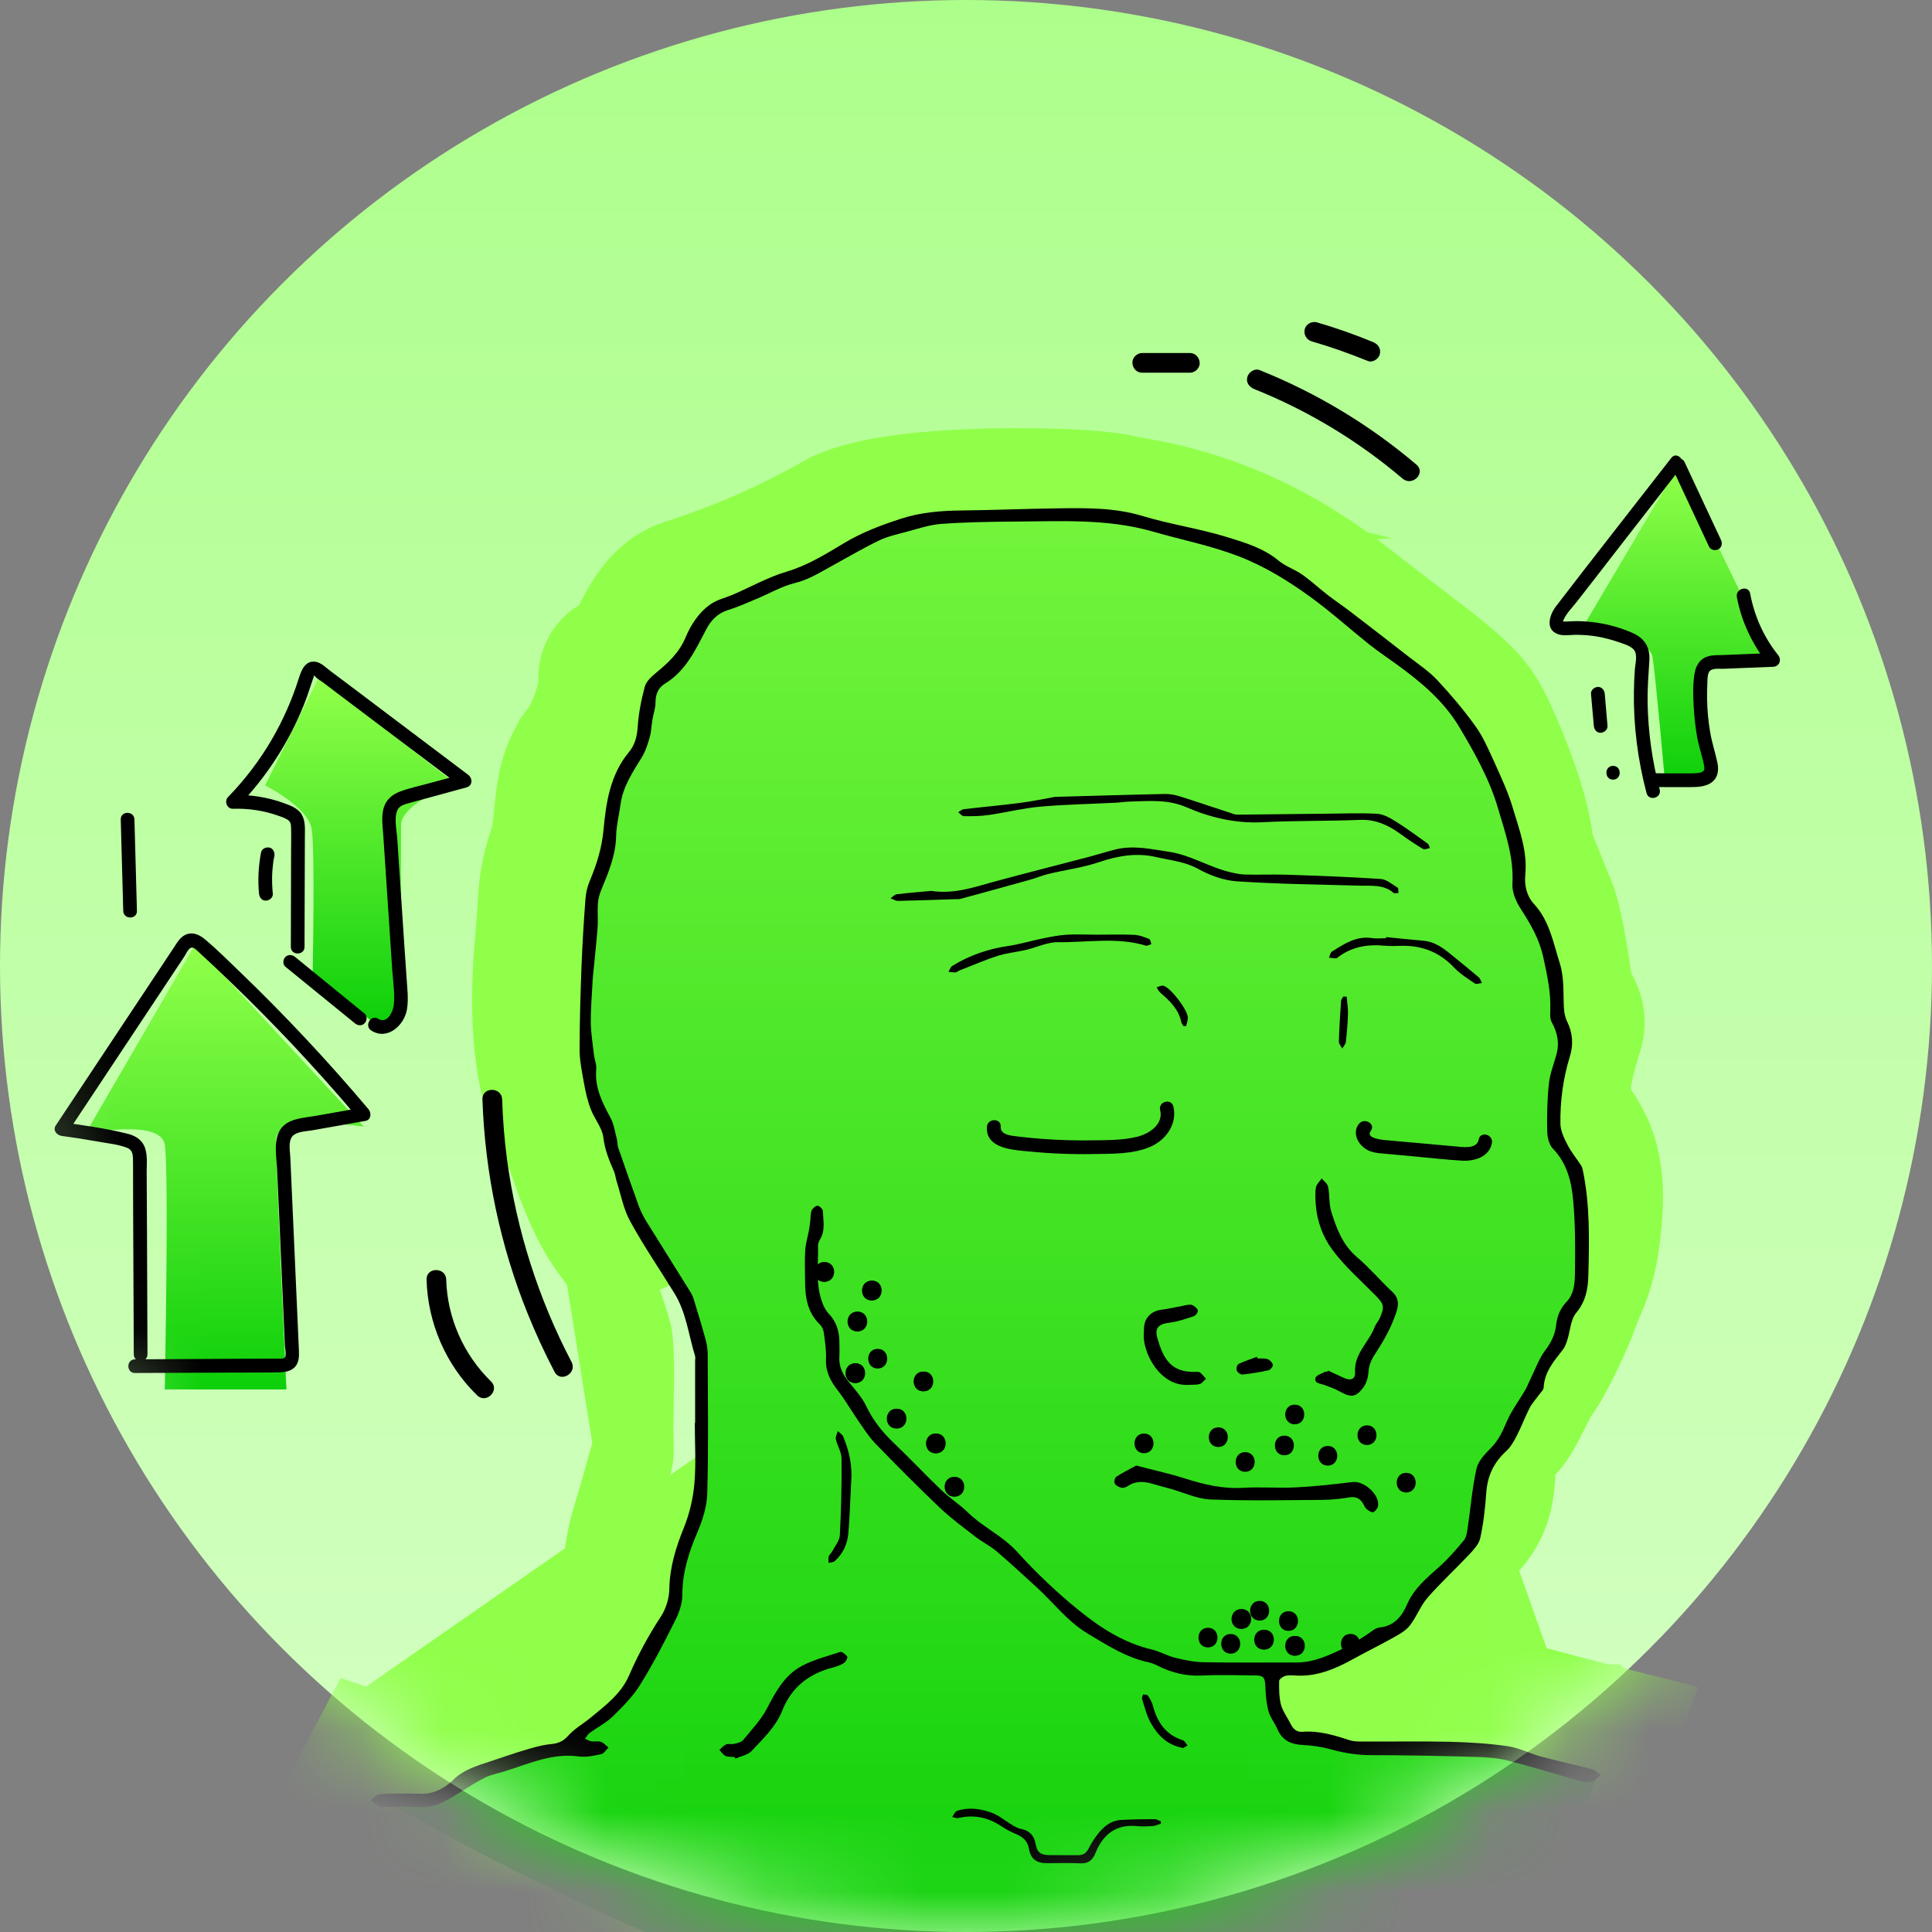 <svg width="24" height="24" viewBox="0 0 24 24" fill="none" xmlns="http://www.w3.org/2000/svg">
<rect x="0" y="0" width="24" height="24" fill="#808080" stroke="none"/>
<circle cx="12" cy="12" r="12" fill="url(#paint0_linear_2743_3862)"/>
<mask id="mask0_2743_3862" style="mask-type:alpha" maskUnits="userSpaceOnUse" x="0" y="0" width="24" height="24">
<circle cx="12" cy="12" r="12" fill="url(#paint1_linear_2743_3862)"/>
</mask>
<g mask="url(#mask0_2743_3862)">
<path d="M18.11 18.861C18.065 18.906 18.02 18.952 17.974 18.997C17.744 19.227 17.52 19.45 17.44 19.596C17.343 19.772 16.726 20.139 16.461 20.232C16.334 20.276 16.178 20.29 16.04 20.302C15.891 20.315 15.764 20.326 15.716 20.372C15.623 20.459 15.71 20.973 15.829 21.067C15.911 21.132 16.083 21.166 16.306 21.209C16.407 21.229 16.518 21.251 16.635 21.278C16.804 21.318 17.108 21.303 17.434 21.288C17.634 21.278 17.842 21.268 18.033 21.27C18.225 21.272 18.399 21.285 18.531 21.323C18.531 21.323 18.532 21.323 18.533 21.324L18.533 21.323H18.533L18.533 21.323C18.534 21.323 18.534 21.324 18.535 21.324C18.682 21.366 18.859 21.415 19.033 21.461L18.11 18.861ZM18.11 18.861C18.306 18.663 18.316 18.444 18.326 18.227C18.329 18.142 18.333 18.058 18.348 17.976L18.11 18.861ZM13.835 6.386C13.883 6.398 13.944 6.409 14.019 6.423C14.489 6.508 15.46 6.685 16.602 7.573C16.86 7.774 17.076 7.938 17.258 8.077C18.007 8.65 18.175 8.779 18.339 9.135C18.542 9.578 18.815 10.283 18.797 10.639L13.835 6.386ZM13.835 6.386C13.482 6.303 11.252 6.234 10.511 6.579L13.835 6.386ZM19.297 10.664C19.31 10.384 19.217 10.039 19.125 9.763C19.027 9.465 18.9 9.16 18.793 8.927L18.793 8.927C18.655 8.626 18.501 8.436 18.214 8.193C18.057 8.059 17.839 7.893 17.544 7.667C17.363 7.528 17.153 7.368 16.909 7.178L16.909 7.178C15.663 6.209 14.573 6.014 14.111 5.931C14.043 5.919 13.989 5.909 13.95 5.9L13.949 5.9C13.809 5.867 13.558 5.846 13.294 5.833C13.012 5.82 12.666 5.814 12.307 5.822C11.949 5.83 11.571 5.852 11.23 5.895C10.9 5.937 10.558 6.005 10.3 6.125L10.281 6.134L10.262 6.145C9.45 6.609 8.825 6.82 8.481 6.936C8.448 6.947 8.419 6.957 8.391 6.966L8.391 6.966C8.065 7.078 7.873 7.335 7.764 7.513C7.706 7.607 7.66 7.701 7.624 7.776C7.612 7.799 7.602 7.82 7.594 7.838C7.585 7.856 7.578 7.871 7.571 7.884C7.568 7.886 7.564 7.887 7.561 7.888C7.533 7.899 7.474 7.924 7.412 7.97C7.342 8.022 7.268 8.103 7.224 8.219C7.188 8.316 7.184 8.406 7.191 8.475C7.191 8.482 7.189 8.495 7.186 8.516C7.179 8.562 7.166 8.627 7.144 8.7C7.099 8.852 7.031 9.006 6.946 9.118L6.946 9.119C6.73 9.405 6.679 9.716 6.653 9.941C6.645 10.011 6.64 10.071 6.635 10.123C6.621 10.264 6.612 10.352 6.581 10.447C6.462 10.797 6.45 10.976 6.428 11.314C6.42 11.426 6.412 11.555 6.398 11.715L6.398 11.715C6.333 12.453 6.368 12.998 6.459 13.43C6.508 13.662 6.556 13.774 6.62 13.918C6.622 13.924 6.625 13.93 6.628 13.936C6.679 14.051 6.749 14.207 6.864 14.538L6.864 14.538C7 14.928 7.116 15.171 7.234 15.363C7.292 15.457 7.348 15.532 7.395 15.596C7.401 15.604 7.406 15.612 7.412 15.62C7.452 15.674 7.485 15.717 7.52 15.77L19.297 10.664ZM19.297 10.664C19.295 10.698 19.299 10.711 19.3 10.714L19.3 10.714C19.301 10.717 19.304 10.726 19.319 10.747C19.327 10.759 19.337 10.773 19.352 10.794C19.365 10.811 19.388 10.841 19.407 10.868C19.45 10.926 19.507 11.011 19.551 11.12L19.297 10.664ZM4.713 21.447C4.932 21.336 5.314 21.185 5.653 21.061C5.917 20.964 6.198 20.868 6.383 20.816C6.467 20.754 6.528 20.714 6.579 20.682C6.689 20.611 6.751 20.571 6.901 20.392L4.713 21.447ZM4.713 21.447C4.65 21.479 4.596 21.482 4.552 21.476C4.508 21.471 4.478 21.456 4.475 21.455C4.475 21.455 4.475 21.455 4.475 21.455L4.008 22.34C10.609 25.908 14.665 25.92 17.119 24.892C18.34 24.381 19.125 23.626 19.605 22.994C19.845 22.679 20.008 22.394 20.113 22.185C20.166 22.08 20.204 21.994 20.23 21.931C20.243 21.9 20.252 21.875 20.259 21.856L20.268 21.833L20.27 21.826L20.271 21.823L20.272 21.822C20.272 21.821 20.272 21.821 19.798 21.66L20.272 21.821L20.446 21.308L19.921 21.176L19.921 21.176L19.921 21.176L19.92 21.175L19.919 21.175L19.912 21.173L19.887 21.167L19.792 21.143C19.711 21.122 19.598 21.093 19.47 21.06C19.214 20.993 18.903 20.91 18.672 20.843L18.033 20.658V20.77C17.863 20.769 17.687 20.776 17.524 20.783C17.483 20.785 17.444 20.787 17.406 20.788C17.262 20.795 17.133 20.802 17.016 20.803C16.859 20.806 16.778 20.798 16.749 20.791C16.671 20.773 16.585 20.755 16.506 20.739C16.546 20.729 16.587 20.717 16.626 20.704C16.81 20.639 17.068 20.501 17.279 20.369C17.389 20.3 17.5 20.223 17.596 20.147C17.672 20.086 17.801 19.977 17.878 19.838C17.877 19.838 17.878 19.836 17.881 19.833C17.883 19.829 17.887 19.824 17.891 19.817C17.901 19.803 17.914 19.786 17.932 19.765C17.968 19.722 18.014 19.671 18.07 19.611C18.148 19.53 18.232 19.447 18.322 19.357C18.368 19.311 18.415 19.263 18.465 19.213L18.465 19.213C18.703 18.973 18.78 18.708 18.807 18.487C18.818 18.4 18.822 18.312 18.825 18.248C18.826 18.239 18.826 18.23 18.826 18.222C18.829 18.156 18.832 18.113 18.838 18.078C18.855 18.067 18.872 18.053 18.891 18.039C18.994 17.955 19.064 17.843 19.098 17.787C19.141 17.716 19.182 17.636 19.216 17.569C19.227 17.546 19.238 17.524 19.248 17.504C19.271 17.459 19.29 17.421 19.31 17.383C19.333 17.339 19.346 17.319 19.35 17.313C19.351 17.311 19.351 17.311 19.351 17.311C19.441 17.195 19.548 16.99 19.629 16.824C19.716 16.643 19.807 16.437 19.86 16.286C19.873 16.248 19.888 16.214 19.91 16.161C19.913 16.154 19.917 16.146 19.921 16.137C19.948 16.074 19.981 15.994 20.012 15.895C20.078 15.694 20.127 15.445 20.151 15.075C20.177 14.68 20.13 14.383 20.023 14.13C19.948 13.954 19.833 13.791 19.765 13.696C19.759 13.687 19.753 13.679 19.747 13.671C19.746 13.662 19.746 13.651 19.746 13.636C19.745 13.572 19.755 13.484 19.774 13.38C19.811 13.188 19.868 13.005 19.895 12.92C19.897 12.914 19.899 12.908 19.9 12.903L19.901 12.901C19.989 12.615 19.861 12.392 19.82 12.319L19.818 12.316C19.797 12.281 19.788 12.263 19.783 12.255C19.782 12.247 19.781 12.238 19.779 12.229C19.764 12.125 19.738 11.94 19.705 11.753C19.671 11.555 19.619 11.287 19.551 11.12L4.713 21.447ZM7.869 17.956L7.869 17.956C7.862 17.813 7.866 17.606 7.869 17.403C7.871 17.314 7.872 17.226 7.873 17.145C7.874 17.001 7.872 16.869 7.866 16.758C7.86 16.638 7.849 16.578 7.844 16.561C7.756 16.259 7.667 15.992 7.52 15.77L7.869 17.956ZM7.869 17.956C7.874 18.075 7.86 18.15 7.829 18.242C7.812 18.296 7.79 18.353 7.758 18.435L7.756 18.439C7.725 18.52 7.687 18.618 7.648 18.733L7.648 18.733M7.869 17.956L7.648 18.733M7.648 18.733C7.564 18.981 7.524 19.2 7.506 19.36C7.5 19.407 7.496 19.45 7.494 19.487M7.648 18.733L7.494 19.487M7.494 19.487C7.491 19.491 7.489 19.495 7.486 19.5C7.444 19.573 7.384 19.674 7.316 19.785C7.175 20.015 7.016 20.257 6.901 20.392L7.494 19.487ZM19.75 13.689C19.75 13.689 19.75 13.688 19.749 13.688L19.75 13.689ZM18.84 18.066C18.845 18.038 18.849 18.02 18.852 18.009C18.855 17.998 18.856 17.997 18.854 18.002C18.851 18.008 18.845 18.023 18.832 18.043C18.828 18.049 18.823 18.055 18.819 18.062L18.84 18.066ZM16.096 20.648C16.096 20.648 16.097 20.648 16.098 20.649C16.097 20.648 16.096 20.648 16.096 20.648ZM8.365 17.933L8.365 17.933L8.365 17.933Z" fill="#90FF4A" stroke="#90FF4A" stroke-miterlimit="10"/>
<path d="M10.911 17C11.068 17 11.069 16.756 10.911 16.756C10.754 16.756 10.754 17 10.911 17Z" fill="black"/>
<path d="M2.424 11.734L1.059 14.086C1.059 14.086 1.994 13.89 2.047 14.219C2.1 14.548 2.047 17.26 2.047 17.26H3.558C3.558 17.26 3.429 14.483 3.429 14.159C3.429 13.834 4.519 13.995 4.519 13.995L2.424 11.734Z" fill="url(#paint2_linear_2743_3862)"/>
<path d="M20.852 5.779L19.656 7.802C19.656 7.802 20.488 7.917 20.528 8.157C20.567 8.398 20.681 9.692 20.681 9.692H21.285C21.285 9.692 21.156 8.564 21.156 8.326C21.156 8.089 22.027 8.197 22.027 8.197L20.852 5.779Z" fill="url(#paint3_linear_2743_3862)"/>
<path d="M3.96 8.418L3.293 9.756C3.293 9.756 3.829 10.025 3.872 10.297C3.915 10.568 3.884 12.077 3.884 12.077L4.585 12.66C4.739 12.788 4.972 12.679 4.973 12.479C4.976 11.743 4.982 10.438 4.982 10.247C4.982 9.98 5.655 9.731 5.655 9.731L3.959 8.418H3.96Z" fill="url(#paint4_linear_2743_3862)"/>
<path d="M4.743 22.35L4.731 22.344C4.731 22.344 4.736 22.346 4.743 22.35Z" fill="#FFD7B6"/>
<path d="M18.596 21.761C18.135 21.619 17.122 21.804 16.757 21.714C16.391 21.623 16.09 21.594 15.975 21.498C15.859 21.402 15.776 20.875 15.865 20.786C15.955 20.696 16.331 20.737 16.588 20.642C16.844 20.548 17.443 20.172 17.536 19.992C17.63 19.812 17.921 19.522 18.186 19.24C18.451 18.957 18.366 18.632 18.417 18.333C18.469 18.034 18.528 18.093 18.639 17.999C18.75 17.905 18.904 17.477 19.007 17.338C19.11 17.199 19.34 16.69 19.426 16.434C19.511 16.177 19.639 16.023 19.682 15.33C19.725 14.638 19.519 14.449 19.348 14.176C19.177 13.902 19.417 13.132 19.46 12.986C19.502 12.841 19.357 12.755 19.331 12.567C19.305 12.379 19.22 11.729 19.135 11.506C19.049 11.284 18.836 11.187 18.853 10.822C18.87 10.457 18.605 9.736 18.408 9.282C18.212 8.829 18.007 8.735 16.725 7.683C15.443 6.631 14.383 6.554 14.041 6.468C13.699 6.383 11.537 6.312 10.818 6.665C9.912 7.212 9.229 7.434 8.921 7.546C8.613 7.657 8.476 8.093 8.365 8.307C8.253 8.521 8.065 8.435 8.083 8.563C8.1 8.691 8.006 9.214 7.749 9.573C7.493 9.933 7.595 10.386 7.467 10.788C7.339 11.19 7.373 11.25 7.313 11.968C7.253 12.687 7.288 13.192 7.364 13.573C7.441 13.954 7.493 13.893 7.741 14.646C7.988 15.398 8.134 15.492 8.322 15.792C8.51 16.091 8.612 16.433 8.698 16.741C8.784 17.049 8.724 17.904 8.741 18.289C8.758 18.674 8.639 18.846 8.502 19.273C8.365 19.7 8.373 20.025 8.373 20.025C8.373 20.025 7.963 20.795 7.689 21.137C7.416 21.48 7.271 21.514 7.031 21.71C6.801 21.762 5.783 22.147 5.416 22.343C5.09 22.518 4.804 22.383 4.744 22.35C17.422 29.588 19.823 22.105 19.823 22.105C19.823 22.105 19.058 21.901 18.596 21.76V21.761Z" fill="url(#paint5_linear_2743_3862)"/>
<path d="M8.635 17.678V16.905C8.635 16.886 8.64 16.865 8.635 16.847C8.554 16.585 8.526 16.305 8.378 16.066C8.195 15.768 7.996 15.478 7.828 15.171C7.745 15.02 7.713 14.841 7.66 14.674C7.647 14.634 7.644 14.59 7.628 14.553C7.568 14.416 7.513 14.284 7.495 14.13C7.48 14.008 7.383 13.898 7.338 13.777C7.298 13.673 7.273 13.562 7.254 13.452C7.229 13.315 7.2 13.176 7.2 13.038C7.2 12.691 7.211 12.344 7.224 11.997C7.235 11.719 7.252 11.441 7.273 11.164C7.279 11.088 7.297 11.011 7.327 10.941C7.413 10.737 7.476 10.534 7.497 10.309C7.529 9.968 7.579 9.625 7.812 9.344C7.883 9.259 7.913 9.156 7.921 9.038C7.932 8.868 7.965 8.697 8.009 8.532C8.026 8.467 8.09 8.407 8.146 8.361C8.297 8.236 8.435 8.112 8.515 7.921C8.583 7.759 8.684 7.602 8.836 7.5C8.918 7.446 9.02 7.424 9.111 7.384C9.332 7.289 9.544 7.168 9.773 7.101C10.034 7.023 10.258 6.883 10.485 6.747C10.706 6.614 10.94 6.526 11.185 6.446C11.438 6.363 11.69 6.344 11.95 6.341C12.343 6.337 12.737 6.32 13.13 6.315C13.487 6.31 13.843 6.304 14.194 6.41C14.538 6.514 14.899 6.566 15.243 6.672C15.466 6.741 15.697 6.809 15.885 6.966C15.971 7.037 16.085 7.073 16.177 7.138C16.289 7.217 16.389 7.311 16.497 7.394C16.592 7.467 16.692 7.534 16.787 7.607C17.024 7.789 17.261 7.972 17.497 8.156C17.618 8.25 17.748 8.336 17.852 8.446C18.023 8.629 18.185 8.821 18.331 9.024C18.426 9.157 18.492 9.313 18.561 9.463C18.646 9.652 18.735 9.841 18.793 10.038C18.873 10.307 18.976 10.572 18.948 10.865C18.935 10.994 18.963 11.129 19.056 11.23C19.248 11.438 19.294 11.706 19.375 11.962C19.433 12.146 19.418 12.328 19.427 12.512C19.43 12.572 19.441 12.636 19.467 12.689C19.538 12.832 19.547 12.979 19.501 13.125C19.417 13.398 19.38 13.678 19.384 13.96C19.385 14.048 19.43 14.139 19.472 14.221C19.517 14.31 19.583 14.389 19.638 14.473C19.65 14.491 19.658 14.514 19.662 14.536C19.753 14.969 19.742 15.408 19.731 15.846C19.727 16.009 19.699 16.167 19.58 16.309C19.51 16.393 19.506 16.532 19.47 16.645C19.456 16.687 19.442 16.732 19.415 16.765C19.305 16.907 19.186 17.041 19.176 17.235C19.175 17.266 19.141 17.296 19.12 17.324C19.081 17.379 19.033 17.43 19.002 17.489C18.944 17.603 18.899 17.724 18.84 17.839C18.805 17.907 18.764 17.978 18.709 18.028C18.556 18.168 18.478 18.334 18.463 18.54C18.45 18.73 18.429 18.922 18.388 19.107C18.371 19.184 18.302 19.256 18.244 19.318C18.075 19.497 17.893 19.664 17.732 19.849C17.644 19.95 17.597 20.087 17.513 20.193C17.463 20.258 17.381 20.302 17.307 20.344C17.143 20.436 16.974 20.518 16.81 20.609C16.586 20.733 16.355 20.831 16.091 20.814C16.049 20.811 16.004 20.808 15.964 20.819C15.935 20.828 15.891 20.86 15.89 20.881C15.889 20.98 15.888 21.083 15.913 21.178C15.937 21.263 15.996 21.339 16.035 21.42C16.066 21.482 16.111 21.519 16.181 21.513C16.384 21.497 16.574 21.555 16.763 21.617C16.808 21.632 16.859 21.634 16.907 21.634C17.276 21.636 17.644 21.629 18.012 21.637C18.252 21.643 18.493 21.658 18.73 21.692C18.873 21.713 19.007 21.784 19.148 21.822C19.356 21.878 19.568 21.922 19.777 21.978C19.817 21.989 19.851 22.026 19.888 22.051C19.852 22.077 19.82 22.117 19.78 22.128C19.735 22.141 19.681 22.138 19.635 22.125C19.333 22.042 19.034 21.948 18.73 21.87C18.603 21.838 18.468 21.829 18.336 21.825C17.9 21.813 17.464 21.803 17.028 21.803C16.856 21.803 16.693 21.776 16.529 21.73C16.415 21.699 16.294 21.682 16.175 21.676C16.03 21.668 15.927 21.616 15.868 21.479C15.836 21.404 15.781 21.338 15.759 21.262C15.733 21.17 15.724 21.072 15.72 20.976C15.714 20.827 15.705 20.812 15.557 20.812C15.345 20.811 15.133 20.804 14.922 20.814C14.723 20.824 14.543 20.775 14.369 20.686C14.337 20.67 14.303 20.658 14.268 20.65C13.989 20.59 13.756 20.439 13.515 20.295C13.259 20.142 13.088 19.908 12.875 19.715C12.711 19.567 12.55 19.415 12.381 19.272C12.301 19.204 12.204 19.157 12.12 19.092C11.969 18.975 11.813 18.861 11.674 18.729C11.4 18.468 11.134 18.2 10.871 17.929C10.789 17.844 10.725 17.74 10.657 17.642C10.572 17.52 10.498 17.389 10.407 17.272C10.316 17.155 10.253 17.036 10.261 16.881C10.266 16.772 10.248 16.661 10.233 16.553C10.228 16.516 10.209 16.475 10.182 16.45C10.028 16.301 10.001 16.111 10.001 15.912C10.001 15.785 9.994 15.657 10.003 15.531C10.008 15.445 10.035 15.362 10.05 15.277C10.057 15.239 10.061 15.2 10.066 15.162C10.071 15.121 10.067 15.075 10.083 15.037C10.094 15.01 10.132 14.977 10.156 14.978C10.18 14.979 10.221 15.02 10.222 15.045C10.226 15.163 10.255 15.286 10.186 15.398C10.173 15.42 10.162 15.447 10.162 15.472C10.168 15.707 10.128 15.948 10.214 16.178C10.232 16.229 10.258 16.281 10.295 16.319C10.389 16.417 10.425 16.534 10.427 16.665C10.428 16.73 10.43 16.795 10.427 16.86C10.419 16.987 10.476 17.084 10.553 17.178C10.629 17.271 10.711 17.363 10.762 17.47C10.848 17.65 10.967 17.797 11.111 17.933C11.309 18.121 11.496 18.322 11.694 18.511C11.796 18.61 11.92 18.686 12.021 18.786C12.208 18.97 12.452 19.076 12.633 19.275C12.873 19.54 13.133 19.787 13.412 20.012C13.676 20.225 13.965 20.41 14.308 20.491C14.408 20.514 14.5 20.57 14.6 20.594C14.715 20.622 14.835 20.647 14.953 20.649C15.337 20.656 15.722 20.651 16.106 20.652C16.251 20.652 16.382 20.612 16.518 20.555C16.71 20.475 16.891 20.373 17.059 20.25C17.082 20.234 17.112 20.22 17.14 20.217C17.32 20.199 17.418 20.075 17.48 19.929C17.566 19.731 17.722 19.604 17.875 19.467C17.988 19.366 18.089 19.251 18.185 19.134C18.217 19.096 18.224 19.033 18.232 18.98C18.269 18.734 18.288 18.484 18.342 18.242C18.364 18.146 18.451 18.058 18.525 17.983C18.614 17.891 18.664 17.787 18.713 17.67C18.773 17.526 18.872 17.397 18.951 17.26C18.977 17.214 18.995 17.163 19.019 17.116C19.076 17.001 19.119 16.875 19.195 16.775C19.269 16.677 19.318 16.579 19.331 16.459C19.343 16.35 19.382 16.254 19.46 16.172C19.563 16.064 19.563 15.918 19.565 15.784C19.569 15.495 19.569 15.204 19.543 14.916C19.522 14.682 19.468 14.452 19.29 14.268C19.242 14.22 19.222 14.126 19.22 14.053C19.216 13.858 19.22 13.662 19.24 13.468C19.252 13.348 19.297 13.23 19.331 13.113C19.375 12.966 19.35 12.832 19.277 12.7C19.255 12.661 19.255 12.605 19.258 12.558C19.268 12.328 19.219 12.111 19.17 11.886C19.12 11.66 19.013 11.48 18.893 11.293C18.834 11.202 18.781 11.082 18.788 10.978C18.807 10.646 18.698 10.345 18.608 10.038C18.502 9.677 18.318 9.351 18.128 9.032C17.936 8.71 17.654 8.473 17.354 8.256C17.236 8.171 17.114 8.089 17 7.998C16.76 7.806 16.531 7.599 16.283 7.419C16.003 7.215 15.711 7.035 15.381 6.908C15.032 6.775 14.67 6.704 14.316 6.602C13.758 6.442 13.187 6.476 12.619 6.479C12.31 6.481 12.001 6.486 11.693 6.508C11.547 6.519 11.404 6.568 11.262 6.606C11.146 6.637 11.027 6.663 10.92 6.714C10.725 6.808 10.538 6.919 10.347 7.023C10.194 7.106 10.049 7.201 9.873 7.243C9.711 7.283 9.562 7.371 9.406 7.436C9.287 7.486 9.168 7.54 9.045 7.578C8.917 7.618 8.834 7.702 8.775 7.815C8.64 8.07 8.521 8.335 8.258 8.494C8.176 8.544 8.142 8.627 8.143 8.728C8.143 8.797 8.117 8.867 8.105 8.937C8.092 9.011 8.092 9.087 8.071 9.158C8.047 9.244 8.019 9.332 7.973 9.407C7.861 9.59 7.74 9.767 7.709 9.988C7.692 10.119 7.657 10.249 7.654 10.38C7.65 10.621 7.56 10.834 7.471 11.05C7.448 11.105 7.431 11.166 7.427 11.226C7.42 11.327 7.431 11.428 7.423 11.529C7.408 11.728 7.385 11.927 7.366 12.126C7.363 12.161 7.36 12.197 7.359 12.233C7.351 12.392 7.337 12.551 7.339 12.71C7.342 12.843 7.364 12.975 7.379 13.107C7.386 13.165 7.412 13.223 7.407 13.279C7.385 13.507 7.481 13.695 7.584 13.886C7.627 13.966 7.64 14.063 7.663 14.152C7.672 14.187 7.669 14.225 7.68 14.258C7.765 14.502 7.85 14.747 7.938 14.99C7.962 15.053 7.994 15.114 8.029 15.172C8.213 15.469 8.4 15.764 8.584 16.062C8.606 16.097 8.617 16.139 8.63 16.18C8.675 16.329 8.721 16.478 8.762 16.628C8.778 16.687 8.79 16.749 8.791 16.81C8.793 17.39 8.802 17.97 8.786 18.55C8.782 18.716 8.726 18.889 8.659 19.045C8.553 19.293 8.476 19.541 8.476 19.815C8.476 19.92 8.436 20.033 8.388 20.129C8.253 20.399 8.114 20.669 7.955 20.924C7.865 21.071 7.739 21.198 7.614 21.32C7.53 21.402 7.421 21.457 7.325 21.527C7.301 21.545 7.286 21.575 7.267 21.599C7.294 21.61 7.321 21.628 7.349 21.632C7.387 21.638 7.43 21.625 7.465 21.638C7.5 21.65 7.528 21.684 7.559 21.708C7.529 21.737 7.503 21.784 7.468 21.791C7.377 21.811 7.279 21.831 7.188 21.819C6.856 21.774 6.564 21.913 6.262 22.006C6.185 22.03 6.103 22.045 6.03 22.08C5.935 22.125 5.846 22.184 5.756 22.239C5.585 22.345 5.421 22.464 5.202 22.448C5.066 22.439 4.928 22.447 4.791 22.447C4.765 22.447 4.735 22.453 4.714 22.443C4.674 22.423 4.638 22.392 4.602 22.367C4.64 22.339 4.677 22.29 4.716 22.287C4.885 22.278 5.055 22.279 5.225 22.283C5.386 22.287 5.522 22.216 5.627 22.113C5.76 21.981 5.926 21.935 6.092 21.88C6.237 21.832 6.381 21.781 6.527 21.738C6.628 21.708 6.732 21.677 6.836 21.667C6.926 21.659 6.99 21.637 7.054 21.566C7.134 21.476 7.244 21.414 7.338 21.337C7.521 21.186 7.715 21.041 7.813 20.816C7.924 20.56 8.057 20.314 8.21 20.081C8.274 19.983 8.314 19.851 8.315 19.734C8.32 19.464 8.397 19.22 8.497 18.973C8.566 18.802 8.61 18.613 8.626 18.429C8.648 18.18 8.631 17.927 8.631 17.677L8.635 17.678Z" fill="black"/>
<path d="M11.558 11.066C11.85 11.111 12.093 11.023 12.341 10.955C12.738 10.847 13.137 10.747 13.536 10.642C13.642 10.614 13.747 10.58 13.854 10.553C14.079 10.497 14.297 10.548 14.52 10.581C14.792 10.621 15.022 10.774 15.284 10.835C15.343 10.849 15.405 10.862 15.465 10.864C15.638 10.868 15.81 10.861 15.983 10.866C16.372 10.879 16.762 10.893 17.151 10.919C17.224 10.924 17.294 10.985 17.362 11.027C17.375 11.034 17.369 11.07 17.373 11.093C17.352 11.093 17.324 11.102 17.312 11.092C17.188 10.986 17.039 11.005 16.893 11.002C16.383 10.988 15.872 10.982 15.363 10.948C15.2 10.937 15.029 10.874 14.885 10.794C14.718 10.702 14.539 10.688 14.364 10.647C14.124 10.591 13.891 10.629 13.656 10.709C13.451 10.778 13.233 10.806 13.021 10.857C12.943 10.876 12.867 10.909 12.79 10.93C12.505 11.009 12.221 11.088 11.936 11.165C11.912 11.172 11.884 11.169 11.858 11.17C11.624 11.178 11.39 11.186 11.157 11.191C11.125 11.192 11.094 11.17 11.063 11.159C11.088 11.142 11.113 11.112 11.14 11.109C11.288 11.091 11.437 11.079 11.559 11.068L11.558 11.066ZM16.495 17.025C16.562 17.056 16.628 17.086 16.695 17.117C16.777 17.155 16.838 17.134 16.833 17.05C16.818 16.815 17.006 16.675 17.078 16.481C17.092 16.445 17.121 16.415 17.137 16.38C17.204 16.229 17.195 16.201 17.077 16.082C16.897 15.9 16.7 15.728 16.549 15.522C16.433 15.365 16.36 15.17 16.345 14.965C16.34 14.894 16.335 14.82 16.347 14.75C16.354 14.711 16.394 14.676 16.419 14.639C16.447 14.674 16.491 14.704 16.498 14.742C16.519 14.844 16.507 14.953 16.537 15.05C16.602 15.259 16.677 15.463 16.855 15.615C17.013 15.749 17.148 15.91 17.3 16.052C17.409 16.155 17.356 16.275 17.321 16.37C17.262 16.529 17.173 16.68 17.08 16.823C17.033 16.895 17.005 16.96 17 17.044C16.995 17.108 16.976 17.18 16.939 17.231C16.844 17.361 16.782 17.364 16.64 17.284C16.579 17.25 16.511 17.226 16.445 17.202C16.397 17.185 16.324 17.186 16.342 17.116C16.351 17.083 16.418 17.065 16.459 17.041C16.466 17.038 16.478 17.041 16.488 17.041L16.496 17.024L16.495 17.025ZM14.116 18.206C14.337 18.264 14.531 18.306 14.72 18.366C14.956 18.441 15.192 18.498 15.444 18.482C15.662 18.469 15.881 18.488 16.098 18.477C16.334 18.465 16.569 18.439 16.803 18.41C16.942 18.393 17.138 18.564 17.119 18.704C17.116 18.734 17.088 18.771 17.061 18.784C17.043 18.792 17.003 18.768 16.981 18.75C16.959 18.733 16.946 18.703 16.932 18.678C16.893 18.61 16.84 18.588 16.761 18.601C16.652 18.619 16.541 18.631 16.432 18.632C15.966 18.635 15.501 18.645 15.036 18.627C14.869 18.62 14.705 18.54 14.539 18.494C14.467 18.474 14.395 18.456 14.323 18.434C14.217 18.403 14.113 18.392 14.014 18.458C13.991 18.474 13.957 18.486 13.931 18.481C13.901 18.475 13.863 18.455 13.848 18.429C13.837 18.409 13.848 18.356 13.866 18.345C13.952 18.29 14.044 18.244 14.116 18.205V18.206ZM13.111 9.899C13.59 9.886 14.031 9.872 14.473 9.863C14.533 9.862 14.597 9.874 14.654 9.892C14.877 9.962 15.098 10.038 15.32 10.11C15.338 10.117 15.359 10.12 15.377 10.12C15.749 10.117 16.119 10.111 16.49 10.108C16.695 10.106 16.901 10.098 17.105 10.109C17.181 10.113 17.261 10.156 17.328 10.198C17.468 10.285 17.602 10.384 17.736 10.48C17.75 10.49 17.754 10.516 17.763 10.535C17.734 10.54 17.696 10.558 17.677 10.546C17.577 10.486 17.48 10.42 17.385 10.351C17.237 10.245 17.082 10.177 16.891 10.185C16.489 10.201 16.084 10.193 15.682 10.214C15.348 10.231 15.034 10.156 14.736 10.027C14.507 9.928 14.278 9.951 14.046 9.957C13.981 9.958 13.917 9.969 13.852 9.972C13.54 9.988 13.228 9.993 12.918 10.021C12.706 10.04 12.496 10.093 12.285 10.124C12.183 10.139 12.078 10.14 11.974 10.139C11.95 10.139 11.927 10.107 11.903 10.09C11.926 10.077 11.948 10.055 11.973 10.052C12.208 10.024 12.444 10.004 12.678 9.973C12.835 9.953 12.989 9.919 13.111 9.898V9.899ZM9.128 21.827C9.09 21.823 9.047 21.828 9.013 21.813C8.983 21.799 8.961 21.764 8.936 21.738C8.963 21.715 8.988 21.684 9.02 21.67C9.048 21.658 9.086 21.671 9.116 21.663C9.156 21.654 9.207 21.645 9.23 21.617C9.337 21.488 9.456 21.362 9.532 21.215C9.629 21.027 9.734 20.839 9.907 20.727C10.063 20.626 10.257 20.582 10.437 20.521C10.459 20.514 10.505 20.552 10.525 20.579C10.533 20.591 10.509 20.641 10.487 20.656C10.447 20.682 10.4 20.701 10.354 20.712C10.054 20.788 9.834 20.956 9.718 21.248C9.638 21.451 9.481 21.596 9.338 21.75C9.292 21.801 9.205 21.815 9.137 21.846L9.127 21.828L9.128 21.827ZM14.42 22.654C14.386 22.665 14.353 22.682 14.319 22.684C14.251 22.688 14.182 22.691 14.114 22.684C13.858 22.661 13.7 22.794 13.61 23.015C13.571 23.113 13.517 23.152 13.414 23.147C13.277 23.14 13.14 23.146 13.003 23.145C12.878 23.145 12.805 23.094 12.783 22.971C12.766 22.87 12.709 22.819 12.621 22.783C12.559 22.757 12.499 22.726 12.442 22.688C12.277 22.577 12.101 22.538 11.906 22.584C11.883 22.59 11.855 22.576 11.829 22.571C11.848 22.545 11.862 22.504 11.888 22.495C12.033 22.447 12.18 22.468 12.318 22.518C12.407 22.55 12.484 22.617 12.567 22.666C12.602 22.687 12.639 22.711 12.678 22.718C12.783 22.738 12.845 22.795 12.864 22.902C12.883 23.01 12.924 23.043 13.036 23.045C13.153 23.047 13.271 23.044 13.388 23.046C13.451 23.047 13.491 23.024 13.521 22.967C13.552 22.907 13.587 22.848 13.629 22.794C13.704 22.695 13.795 22.616 13.925 22.608C14.065 22.6 14.205 22.599 14.345 22.598C14.37 22.598 14.395 22.616 14.42 22.625L14.421 22.655L14.42 22.654ZM14.77 17.203C14.45 17.225 14.251 16.901 14.213 16.663C14.204 16.606 14.209 16.546 14.212 16.488C14.218 16.37 14.306 16.285 14.423 16.271C14.524 16.258 14.624 16.233 14.724 16.215C14.753 16.21 14.786 16.201 14.81 16.212C14.839 16.224 14.872 16.252 14.88 16.279C14.885 16.298 14.854 16.342 14.831 16.35C14.731 16.383 14.629 16.419 14.525 16.431C14.395 16.447 14.341 16.494 14.377 16.621C14.448 16.87 14.541 17.052 14.851 17.042C14.87 17.041 14.895 17.04 14.908 17.05C14.935 17.072 14.957 17.101 14.981 17.128C14.956 17.15 14.935 17.183 14.906 17.192C14.863 17.205 14.816 17.2 14.77 17.204V17.203ZM13.623 11.611C13.779 11.611 13.935 11.606 14.091 11.613C14.154 11.616 14.216 11.641 14.275 11.664C14.291 11.67 14.294 11.706 14.303 11.728C14.28 11.735 14.254 11.753 14.235 11.747C13.874 11.638 13.505 11.709 13.141 11.704C13.01 11.703 12.878 11.769 12.746 11.8C12.629 11.827 12.508 11.838 12.394 11.874C12.232 11.926 12.075 11.995 11.915 12.057C11.901 12.063 11.887 12.078 11.872 12.079C11.843 12.081 11.813 12.075 11.783 12.072C11.798 12.047 11.807 12.013 11.829 11.999C12.042 11.869 12.271 11.788 12.52 11.752C12.664 11.731 12.804 11.688 12.947 11.659C13.044 11.639 13.143 11.619 13.242 11.612C13.368 11.604 13.495 11.611 13.622 11.611H13.623ZM17.218 11.641C17.373 11.657 17.527 11.672 17.682 11.686C17.826 11.699 17.934 11.781 18.04 11.869C18.151 11.959 18.262 12.049 18.37 12.141C18.389 12.157 18.396 12.188 18.408 12.212C18.378 12.214 18.34 12.23 18.321 12.217C18.23 12.155 18.134 12.095 18.06 12.016C17.882 11.829 17.669 11.745 17.415 11.749C17.343 11.75 17.271 11.755 17.201 11.748C16.991 11.728 16.794 11.759 16.621 11.891C16.613 11.897 16.604 11.905 16.596 11.905C16.567 11.904 16.538 11.899 16.509 11.896C16.521 11.87 16.526 11.833 16.547 11.82C16.698 11.726 16.847 11.624 17.042 11.653C17.099 11.662 17.159 11.655 17.217 11.655L17.218 11.64V11.641ZM10.573 18.419C10.562 18.63 10.556 18.841 10.538 19.051C10.526 19.183 10.471 19.302 10.369 19.393C10.351 19.409 10.318 19.408 10.293 19.415C10.293 19.388 10.287 19.359 10.295 19.335C10.302 19.311 10.327 19.294 10.339 19.271C10.373 19.205 10.429 19.139 10.433 19.071C10.449 18.754 10.457 18.436 10.454 18.119C10.454 18.039 10.401 17.959 10.383 17.878C10.376 17.848 10.399 17.811 10.408 17.777C10.431 17.8 10.464 17.819 10.475 17.847C10.552 18.029 10.591 18.22 10.573 18.419V18.419ZM14.697 21.714C14.502 21.679 14.384 21.559 14.299 21.409C14.246 21.318 14.221 21.21 14.188 21.109C14.182 21.092 14.195 21.069 14.199 21.049C14.219 21.053 14.25 21.05 14.259 21.063C14.285 21.103 14.311 21.146 14.322 21.191C14.377 21.395 14.481 21.551 14.694 21.618C14.717 21.625 14.733 21.661 14.752 21.683L14.697 21.715V21.714ZM15.623 16.875C15.665 16.877 15.71 16.871 15.748 16.884C15.775 16.894 15.807 16.928 15.812 16.956C15.815 16.974 15.781 17.017 15.758 17.022C15.651 17.046 15.543 17.063 15.434 17.075C15.411 17.077 15.371 17.048 15.363 17.024C15.354 17.002 15.368 16.952 15.387 16.943C15.46 16.908 15.538 16.884 15.614 16.855L15.622 16.875L15.623 16.875ZM16.728 12.38C16.734 12.451 16.747 12.521 16.745 12.591C16.742 12.708 16.732 12.825 16.719 12.941C16.716 12.97 16.69 12.997 16.674 13.025C16.66 12.997 16.632 12.968 16.632 12.941C16.637 12.772 16.647 12.604 16.659 12.435C16.66 12.416 16.677 12.398 16.686 12.38H16.728L16.728 12.38ZM14.703 12.747C14.694 12.731 14.678 12.717 14.675 12.7C14.643 12.537 14.53 12.431 14.412 12.33C14.393 12.313 14.382 12.286 14.368 12.264C14.397 12.257 14.428 12.239 14.454 12.246C14.545 12.271 14.755 12.548 14.756 12.642C14.756 12.677 14.742 12.711 14.734 12.746H14.703V12.747ZM10.903 17C11.06 17 11.061 16.756 10.903 16.756C10.746 16.756 10.746 17 10.903 17ZM10.826 16.154C10.983 16.154 10.984 15.91 10.826 15.91C10.669 15.91 10.669 16.154 10.826 16.154ZM11.468 17.283C11.624 17.283 11.625 17.039 11.468 17.039C11.31 17.039 11.31 17.283 11.468 17.283ZM10.621 17.18C10.778 17.18 10.779 16.936 10.621 16.936C10.464 16.936 10.464 17.18 10.621 17.18ZM11.134 17.745C11.291 17.745 11.291 17.501 11.134 17.501C10.977 17.501 10.977 17.745 11.134 17.745ZM11.621 18.053C11.778 18.053 11.778 17.809 11.621 17.809C11.464 17.809 11.464 18.053 11.621 18.053ZM11.852 18.591C12.009 18.591 12.01 18.347 11.852 18.347C11.695 18.347 11.695 18.591 11.852 18.591ZM10.647 16.539C10.804 16.539 10.804 16.295 10.647 16.295C10.489 16.295 10.489 16.539 10.647 16.539ZM10.236 15.923C10.393 15.923 10.394 15.679 10.236 15.679C10.079 15.679 10.079 15.923 10.236 15.923ZM16.083 20.567C16.24 20.567 16.241 20.323 16.083 20.323C15.926 20.323 15.926 20.567 16.083 20.567ZM15.288 20.542C15.445 20.542 15.446 20.298 15.288 20.298C15.131 20.298 15.131 20.542 15.288 20.542ZM15.698 20.491C15.855 20.491 15.856 20.247 15.698 20.247C15.541 20.247 15.541 20.491 15.698 20.491ZM15.006 20.465C15.163 20.465 15.164 20.221 15.006 20.221C14.849 20.221 14.849 20.465 15.006 20.465ZM15.417 20.234C15.573 20.234 15.574 19.99 15.417 19.99C15.259 19.99 15.259 20.234 15.417 20.234Z" fill="black"/>
<path d="M15.648 20.131C15.805 20.131 15.805 19.887 15.648 19.887C15.49 19.887 15.49 20.131 15.648 20.131ZM16.006 20.259C16.163 20.259 16.164 20.015 16.006 20.015C15.849 20.015 15.849 20.259 16.006 20.259ZM16.776 20.541C16.933 20.541 16.933 20.297 16.776 20.297C16.619 20.297 16.619 20.541 16.776 20.541ZM15.134 17.975C15.291 17.975 15.292 17.731 15.134 17.731C14.977 17.731 14.977 17.975 15.134 17.975ZM15.955 18.078C16.112 18.078 16.113 17.834 15.955 17.834C15.798 17.834 15.798 18.078 15.955 18.078ZM16.981 17.95C17.138 17.95 17.139 17.706 16.981 17.706C16.824 17.706 16.824 17.95 16.981 17.95ZM16.494 18.206C16.651 18.206 16.651 17.962 16.494 17.962C16.337 17.962 16.337 18.206 16.494 18.206ZM16.084 17.693C16.241 17.693 16.241 17.449 16.084 17.449C15.926 17.449 15.926 17.693 16.084 17.693ZM15.468 18.283C15.625 18.283 15.626 18.039 15.468 18.039C15.311 18.039 15.311 18.283 15.468 18.283ZM14.211 18.052C14.368 18.052 14.369 17.808 14.211 17.808C14.054 17.808 14.054 18.052 14.211 18.052ZM17.468 18.54C17.625 18.54 17.626 18.296 17.468 18.296C17.311 18.296 17.311 18.54 17.468 18.54ZM5.993 13.656C6.024 14.57 6.214 15.478 6.558 16.326C6.657 16.57 6.767 16.809 6.889 17.042C6.963 17.182 7.173 17.058 7.1 16.919C6.689 16.135 6.418 15.285 6.299 14.408C6.266 14.159 6.246 13.908 6.238 13.657C6.233 13.5 5.988 13.499 5.993 13.656ZM5.299 15.895C5.313 16.435 5.54 16.958 5.928 17.334C6.04 17.444 6.213 17.271 6.1 17.161C5.759 16.829 5.556 16.372 5.543 15.895C5.539 15.738 5.294 15.738 5.299 15.895ZM15.58 4.833C16.251 5.102 16.874 5.478 17.424 5.946C17.544 6.047 17.717 5.876 17.597 5.773C17.015 5.278 16.355 4.881 15.646 4.597C15.584 4.573 15.511 4.624 15.495 4.683C15.476 4.752 15.519 4.808 15.58 4.833ZM16.293 4.24C16.53 4.309 16.763 4.391 16.991 4.484C17.05 4.509 17.128 4.458 17.141 4.399C17.157 4.328 17.119 4.275 17.056 4.249C16.828 4.155 16.595 4.073 16.358 4.004C16.296 3.987 16.222 4.026 16.208 4.09C16.193 4.153 16.227 4.22 16.293 4.24ZM14.781 4.385H14.189C14.125 4.385 14.064 4.442 14.067 4.508C14.069 4.574 14.12 4.63 14.189 4.63H14.781C14.845 4.63 14.906 4.574 14.903 4.508C14.9 4.442 14.85 4.385 14.781 4.385Z" fill="black"/>
<path d="M12.26 13.997C12.241 14.268 12.583 14.284 12.771 14.303C13.036 14.329 13.303 14.341 13.569 14.336C13.806 14.332 14.078 14.341 14.298 14.242C14.488 14.157 14.627 13.958 14.576 13.745C14.55 13.639 14.385 13.684 14.412 13.791C14.455 13.966 14.276 14.084 14.131 14.12C13.943 14.168 13.735 14.163 13.542 14.166C13.349 14.169 13.137 14.162 12.936 14.147C12.835 14.139 12.735 14.129 12.634 14.117C12.562 14.108 12.425 14.098 12.431 13.997C12.439 13.888 12.268 13.888 12.26 13.997ZM16.88 13.961C16.783 14.091 16.891 14.253 17.021 14.301C17.096 14.328 17.181 14.329 17.259 14.337L17.565 14.365C17.763 14.383 17.96 14.406 18.159 14.418C18.313 14.427 18.499 14.375 18.533 14.2C18.553 14.093 18.389 14.047 18.369 14.155C18.345 14.28 18.17 14.249 18.079 14.241C17.935 14.228 17.792 14.215 17.648 14.202L17.232 14.165C17.186 14.161 16.956 14.144 17.028 14.049C17.094 13.961 16.946 13.876 16.881 13.963L16.88 13.961ZM1.832 16.824L1.826 15.309L1.822 14.558C1.822 14.451 1.837 14.326 1.788 14.228C1.746 14.143 1.661 14.101 1.573 14.081C1.308 14.016 1.035 13.977 0.765 13.941L0.839 14.069L2.134 12.117L2.29 11.882C2.31 11.852 2.332 11.797 2.363 11.778C2.4 11.755 2.433 11.796 2.462 11.821C2.596 11.944 2.729 12.068 2.859 12.194C3.121 12.446 3.377 12.705 3.627 12.969C3.912 13.273 4.19 13.584 4.458 13.902L4.496 13.76L3.913 13.863C3.768 13.888 3.573 13.893 3.483 14.031C3.393 14.169 3.435 14.374 3.442 14.528L3.469 15.124L3.52 16.288L3.533 16.572L3.539 16.714C3.54 16.742 3.559 16.831 3.541 16.859C3.526 16.881 3.485 16.877 3.461 16.877C3.414 16.878 3.367 16.877 3.32 16.878L3.008 16.879C2.564 16.882 2.121 16.883 1.677 16.886C1.567 16.886 1.567 17.057 1.677 17.056L2.867 17.051C3.065 17.049 3.264 17.052 3.462 17.048C3.533 17.046 3.607 17.038 3.66 16.985C3.717 16.927 3.716 16.847 3.713 16.771C3.679 15.971 3.641 15.172 3.606 14.372C3.602 14.299 3.58 14.181 3.63 14.118C3.681 14.055 3.804 14.054 3.875 14.042L4.541 13.924C4.61 13.912 4.616 13.826 4.579 13.781C4.076 13.184 3.542 12.614 2.98 12.073C2.841 11.94 2.703 11.801 2.555 11.676C2.493 11.623 2.416 11.578 2.331 11.602C2.247 11.625 2.203 11.705 2.159 11.772L1.472 12.807L0.692 13.982C0.652 14.042 0.708 14.103 0.766 14.111C0.912 14.13 1.058 14.153 1.203 14.179C1.324 14.202 1.463 14.213 1.578 14.258C1.641 14.284 1.649 14.329 1.652 14.393C1.654 14.466 1.652 14.54 1.653 14.614L1.654 15.053L1.662 16.824C1.662 16.934 1.832 16.934 1.832 16.824ZM20.617 9.807C20.524 9.456 20.474 9.095 20.467 8.733C20.464 8.555 20.478 8.379 20.489 8.202C20.498 8.042 20.431 7.931 20.285 7.865C20.138 7.799 19.976 7.754 19.814 7.732C19.735 7.721 19.655 7.716 19.575 7.716C19.534 7.716 19.493 7.721 19.452 7.721C19.411 7.721 19.41 7.727 19.429 7.687C19.466 7.611 19.535 7.543 19.587 7.476L19.76 7.254L20.105 6.809L20.882 5.809C20.949 5.723 20.829 5.601 20.762 5.688C20.284 6.303 19.802 6.915 19.328 7.533C19.249 7.637 19.189 7.822 19.357 7.879C19.427 7.902 19.503 7.886 19.575 7.886C19.669 7.886 19.763 7.893 19.856 7.91C19.939 7.926 20.021 7.947 20.102 7.975C20.166 7.998 20.279 8.026 20.311 8.094C20.338 8.155 20.315 8.25 20.309 8.313C20.302 8.408 20.298 8.503 20.297 8.597C20.291 9.02 20.346 9.443 20.454 9.852C20.482 9.958 20.646 9.913 20.617 9.807Z" fill="black"/>
<path d="M20.778 5.823L21.231 6.792C21.251 6.834 21.311 6.844 21.348 6.823C21.39 6.798 21.398 6.748 21.378 6.706L20.925 5.737C20.906 5.695 20.846 5.685 20.809 5.706C20.766 5.731 20.759 5.781 20.778 5.823ZM21.576 7.418C21.634 7.727 21.771 8.012 21.968 8.257L22.028 8.112L21.604 8.129L21.406 8.137C21.34 8.139 21.267 8.135 21.204 8.158C21.107 8.192 21.062 8.283 21.048 8.379C21.029 8.505 21.032 8.637 21.039 8.764C21.045 8.891 21.06 9.03 21.083 9.16C21.105 9.282 21.148 9.398 21.17 9.518C21.181 9.578 21.154 9.594 21.098 9.602C21.044 9.61 20.987 9.606 20.933 9.607C20.798 9.608 20.663 9.608 20.529 9.605C20.419 9.604 20.419 9.774 20.529 9.776C20.663 9.778 20.798 9.779 20.933 9.778C21.036 9.776 21.154 9.786 21.247 9.73C21.339 9.674 21.356 9.571 21.334 9.473C21.306 9.344 21.265 9.22 21.243 9.089C21.221 8.955 21.208 8.82 21.206 8.684C21.205 8.621 21.206 8.559 21.209 8.496C21.211 8.451 21.208 8.391 21.229 8.35C21.258 8.294 21.353 8.31 21.406 8.308L21.604 8.3L22.028 8.283C22.107 8.279 22.134 8.194 22.088 8.137C21.91 7.915 21.793 7.652 21.741 7.373C21.72 7.265 21.556 7.311 21.576 7.418L21.576 7.418ZM3.545 12.009L4.409 12.712C4.444 12.741 4.494 12.747 4.529 12.712C4.559 12.682 4.565 12.62 4.529 12.591L3.666 11.888C3.63 11.859 3.58 11.854 3.545 11.888C3.515 11.918 3.509 11.98 3.545 12.009Z" fill="black"/>
<path d="M3.783 11.762L3.787 10.406C3.787 10.313 3.798 10.206 3.75 10.122C3.701 10.038 3.606 10.006 3.522 9.975C3.321 9.902 3.107 9.87 2.894 9.875L2.954 10.021C3.306 9.658 3.584 9.23 3.773 8.761C3.82 8.646 3.855 8.527 3.896 8.41C3.905 8.384 3.899 8.385 3.917 8.406C3.94 8.432 3.98 8.453 4.008 8.474L4.189 8.611L4.914 9.158L5.73 9.772L5.75 9.617L5.343 9.727C5.22 9.761 5.091 9.787 4.972 9.832C4.872 9.869 4.795 9.934 4.765 10.04C4.734 10.151 4.755 10.275 4.762 10.388L4.872 12.041C4.882 12.184 4.906 12.335 4.893 12.478C4.885 12.562 4.811 12.726 4.699 12.656C4.606 12.597 4.52 12.745 4.614 12.803C4.815 12.929 5.025 12.733 5.056 12.536C5.077 12.405 5.058 12.271 5.05 12.14L5.021 11.716L4.963 10.841L4.935 10.417C4.928 10.313 4.893 10.166 4.936 10.066C4.962 10.005 5.032 9.99 5.09 9.974C5.167 9.952 5.244 9.932 5.321 9.911L5.796 9.781C5.873 9.76 5.872 9.667 5.816 9.625L4.287 8.472L4.105 8.336C4.051 8.295 3.992 8.233 3.922 8.221C3.789 8.199 3.741 8.333 3.709 8.435C3.627 8.694 3.517 8.943 3.381 9.178C3.229 9.441 3.045 9.683 2.833 9.901C2.783 9.953 2.818 10.049 2.894 10.047C3.079 10.041 3.263 10.067 3.439 10.127C3.483 10.142 3.529 10.156 3.568 10.18C3.611 10.205 3.615 10.239 3.616 10.286C3.619 10.382 3.616 10.478 3.616 10.574L3.613 11.763C3.613 11.872 3.783 11.872 3.783 11.762ZM1.5 10.18L1.531 11.315C1.533 11.425 1.704 11.425 1.701 11.315L1.67 10.18C1.668 10.07 1.497 10.07 1.5 10.18Z" fill="black"/>
<path d="M3.243 10.588C3.211 10.758 3.201 10.931 3.218 11.103C3.223 11.148 3.254 11.191 3.304 11.188C3.346 11.187 3.393 11.151 3.389 11.103C3.381 11.023 3.378 10.942 3.381 10.861C3.383 10.822 3.386 10.782 3.391 10.743C3.393 10.721 3.393 10.719 3.396 10.7C3.4 10.678 3.403 10.656 3.408 10.634C3.416 10.591 3.396 10.541 3.348 10.529C3.306 10.52 3.252 10.542 3.243 10.589V10.588ZM19.764 8.619L19.799 9.017C19.803 9.062 19.835 9.105 19.884 9.103C19.927 9.101 19.973 9.065 19.969 9.017L19.935 8.619C19.931 8.574 19.898 8.531 19.849 8.533C19.807 8.535 19.76 8.571 19.764 8.619ZM20.038 9.685C20.148 9.685 20.148 9.514 20.038 9.514C19.928 9.514 19.928 9.685 20.038 9.685ZM10.835 16.153C10.991 16.153 10.992 15.909 10.835 15.909C10.677 15.909 10.677 16.153 10.835 16.153ZM11.476 17.282C11.632 17.282 11.633 17.038 11.476 17.038C11.318 17.038 11.318 17.282 11.476 17.282ZM10.629 17.18C10.786 17.18 10.787 16.935 10.629 16.935C10.472 16.935 10.472 17.18 10.629 17.18ZM11.142 17.744C11.299 17.744 11.299 17.5 11.142 17.5C10.985 17.5 10.985 17.744 11.142 17.744ZM11.63 18.052C11.786 18.052 11.787 17.808 11.63 17.808C11.472 17.808 11.472 18.052 11.63 18.052ZM11.86 18.591C12.017 18.591 12.018 18.347 11.86 18.347C11.703 18.347 11.703 18.591 11.86 18.591ZM10.655 16.538C10.812 16.538 10.812 16.294 10.655 16.294C10.497 16.294 10.497 16.538 10.655 16.538ZM10.244 15.922C10.401 15.922 10.402 15.678 10.244 15.678C10.087 15.678 10.087 15.922 10.244 15.922ZM16.091 20.567C16.248 20.567 16.249 20.323 16.091 20.323C15.934 20.323 15.934 20.567 16.091 20.567ZM15.707 20.49C15.863 20.49 15.864 20.246 15.707 20.246C15.549 20.246 15.549 20.49 15.707 20.49ZM15.425 20.233C15.582 20.233 15.582 19.989 15.425 19.989C15.267 19.989 15.267 20.233 15.425 20.233Z" fill="black"/>
</g>
<defs>
<linearGradient id="paint0_linear_2743_3862" x1="12" y1="0" x2="12" y2="24" gradientUnits="userSpaceOnUse">
<stop stop-color="#ADFF8B"/>
<stop offset="1" stop-color="#D6FFC6"/>
</linearGradient>
<linearGradient id="paint1_linear_2743_3862" x1="12" y1="0" x2="12" y2="24" gradientUnits="userSpaceOnUse">
<stop stop-color="#ADFF8B"/>
<stop offset="1" stop-color="#D6FFC6"/>
</linearGradient>
<linearGradient id="paint2_linear_2743_3862" x1="2.789" y1="11.809" x2="2.789" y2="17.699" gradientUnits="userSpaceOnUse">
<stop stop-color="#90FF4A"/>
<stop offset="1" stop-color="#02CC04"/>
</linearGradient>
<linearGradient id="paint3_linear_2743_3862" x1="20.842" y1="5.833" x2="20.842" y2="10.004" gradientUnits="userSpaceOnUse">
<stop stop-color="#90FF4A"/>
<stop offset="1" stop-color="#02CC04"/>
</linearGradient>
<linearGradient id="paint4_linear_2743_3862" x1="4.475" y1="8.477" x2="4.475" y2="13.057" gradientUnits="userSpaceOnUse">
<stop stop-color="#90FF4A"/>
<stop offset="1" stop-color="#02CC04"/>
</linearGradient>
<linearGradient id="paint5_linear_2743_3862" x1="12.284" y1="1.134" x2="12.284" y2="26.686" gradientUnits="userSpaceOnUse">
<stop stop-color="#90FF4A"/>
<stop offset="1" stop-color="#02CC04"/>
</linearGradient>
</defs>
</svg>
